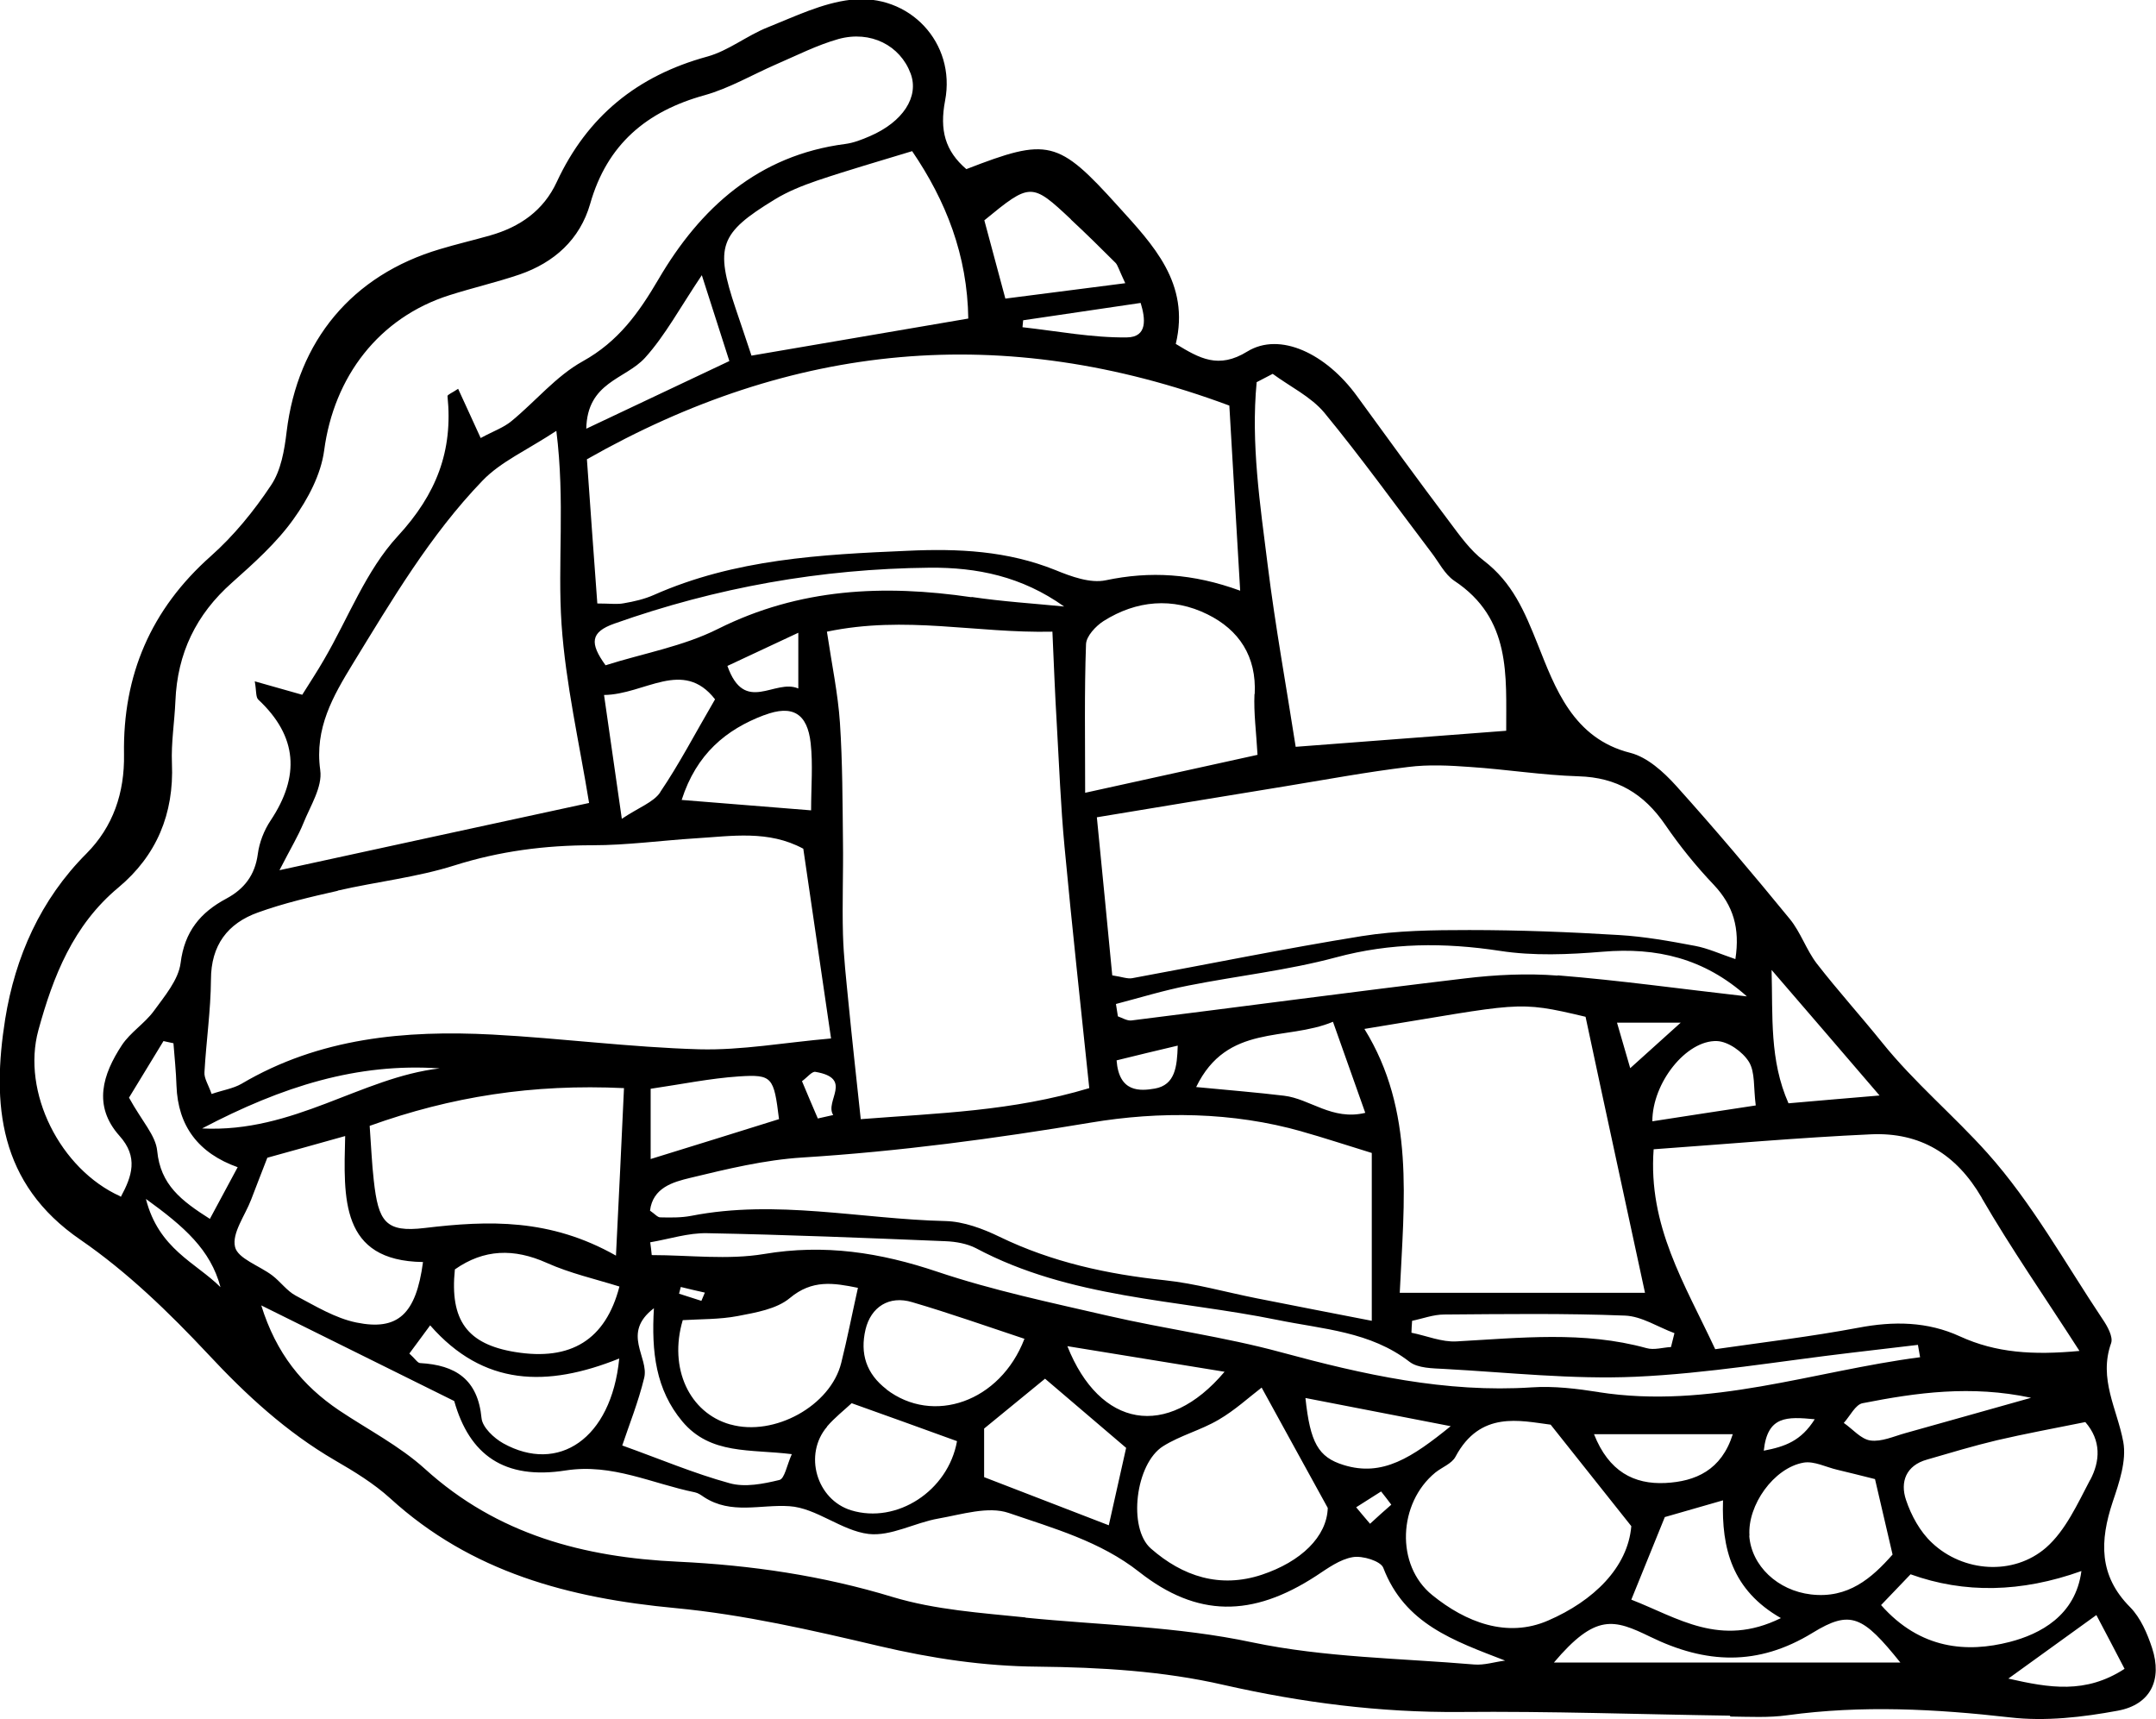 <?xml version="1.0" encoding="UTF-8"?> <svg xmlns="http://www.w3.org/2000/svg" id="_Слой_2" data-name="Слой 2" viewBox="0 0 99.44 79.28"> <defs> <style> .cls-1 { fill: none; } </style> </defs> <g id="Objects"> <g> <path class="cls-1" d="M69.41,76.58c-2.38-.92-4.63-1.68-5.62-4.28-.12-.32-.96-.57-1.41-.49-.59,.1-1.15,.52-1.68,.86-2.96,1.93-5.5,1.92-8.17-.18-1.79-1.41-3.95-2.01-6.02-2.72-.94-.32-2.17,.07-3.24,.26-1.09,.19-2.19,.83-3.22,.71-1.25-.15-2.41-1.21-3.65-1.28-1.32-.08-2.68,.41-3.94-.42-.13-.09-.27-.19-.42-.22-1.97-.4-3.81-1.34-5.95-1.01-2.85,.44-4.45-.72-5.15-3.2-2.96-1.47-5.75-2.85-8.9-4.41,.7,2.22,1.91,3.71,3.59,4.84,1.33,.89,2.78,1.64,3.96,2.7,3.34,3.03,7.34,4.08,11.68,4.28,3.36,.16,6.65,.64,9.9,1.63,1.96,.59,4.06,.74,6.12,.94,3.49,.35,6.98,.4,10.46,1.14,3.33,.71,6.81,.73,10.23,1.02,.47,.04,.95-.11,1.43-.18Z"></path> <path class="cls-1" d="M13.64,59.75c.9,.47,1.82,1.03,2.8,1.24,1.91,.4,2.75-.38,3.07-2.79-3.83-.06-3.66-2.95-3.59-5.81-1.35,.37-2.41,.67-3.59,1-.29,.76-.52,1.35-.75,1.94-.28,.73-.89,1.54-.74,2.17,.13,.54,1.13,.87,1.72,1.32,.38,.29,.67,.72,1.08,.93Z"></path> <path class="cls-1" d="M6.73,55.29c.59,2.31,2.31,2.93,3.44,4.07-.45-1.73-1.67-2.79-3.44-4.07Z"></path> <path class="cls-1" d="M25.23,58.25c-1.52-.68-2.9-.64-4.24,.3-.24,2.36,.57,3.45,2.78,3.81,2.57,.42,4.17-.56,4.81-3.02-1.12-.36-2.28-.62-3.35-1.09Z"></path> <path class="cls-1" d="M37.64,49.43c-.15-.03-.36,.24-.62,.43,.25,.6,.49,1.16,.73,1.72,.24-.05,.47-.11,.71-.16-.41-.64,.95-1.68-.82-1.99Z"></path> <path class="cls-1" d="M66.64,60.62c-.49,0-.98,.19-1.48,.29,0,.18-.02,.37-.03,.55,.69,.14,1.39,.43,2.08,.4,2.93-.16,5.86-.49,8.76,.31,.35,.1,.75-.03,1.13-.05,.05-.21,.11-.43,.16-.64-.76-.28-1.51-.78-2.28-.81-2.78-.11-5.56-.07-8.34-.05Z"></path> <path class="cls-1" d="M32.37,59.98c.05-.13,.11-.25,.16-.38-.37-.09-.74-.18-1.11-.26-.03,.1-.05,.21-.08,.31,.34,.11,.69,.22,1.03,.33Z"></path> <path class="cls-1" d="M93.71,64.45c-2.77-.6-5.28-.24-7.77,.25-.34,.07-.59,.6-.87,.91,.41,.29,.79,.75,1.23,.81,.51,.07,1.08-.19,1.61-.34,1.83-.51,3.66-1.03,5.8-1.63Z"></path> <path class="cls-1" d="M85.45,62.36c-3.32,.39-6.64,.96-9.97,1.11-2.93,.13-5.88-.2-8.82-.36-.55-.03-1.22-.03-1.61-.33-1.81-1.4-3.99-1.5-6.09-1.93-4.67-.95-9.56-1-13.91-3.31-.41-.22-.92-.3-1.39-.32-3.67-.15-7.33-.3-11-.37-.88-.02-1.76,.27-2.63,.42,.02,.2,.04,.39,.07,.59,1.73,0,3.5,.23,5.18-.05,2.78-.46,5.36-.06,8,.82,2.56,.86,5.23,1.43,7.87,2.03,2.64,.61,5.35,.97,7.97,1.68,3.8,1.03,7.59,1.88,11.57,1.62,1.03-.07,2.08,.06,3.1,.22,5.11,.8,9.9-.98,14.83-1.61-.03-.19-.07-.38-.1-.57-1.02,.12-2.03,.24-3.05,.36Z"></path> <path class="cls-1" d="M79.94,66.14h-6.4c.68,1.71,1.84,2.32,3.29,2.25,1.39-.07,2.6-.59,3.11-2.25Z"></path> <path class="cls-1" d="M63.19,70.28c.33-.29,.66-.58,.98-.88-.16-.2-.32-.41-.47-.61-.38,.24-.77,.49-1.15,.73,.21,.25,.43,.5,.64,.76Z"></path> <path class="cls-1" d="M87.32,71.69c-.28-1.2-.53-2.26-.81-3.48-.67-.17-1.21-.3-1.74-.43-.52-.12-1.07-.42-1.55-.33-1.38,.23-2.59,1.97-2.5,3.37,.1,1.39,1.31,2.53,2.85,2.71,1.71,.2,2.79-.74,3.76-1.84Z"></path> <path class="cls-1" d="M28.35,28.76c-1.09,.39-1.14,.9-.4,1.92,1.74-.54,3.58-.87,5.19-1.68,3.76-1.88,7.65-2.05,11.68-1.46,1.41,.21,2.84,.3,4.26,.44-1.94-1.39-4.02-1.81-6.21-1.79-4.99,.05-9.83,.91-14.54,2.58Z"></path> <path class="cls-1" d="M48.76,33.35c-.07-1.33-.12-2.66-.2-4.23-3.54,.09-6.76-.76-10.4,0,.23,1.54,.51,2.86,.6,4.2,.12,1.83,.12,3.66,.14,5.49,.02,1.42-.04,2.85,0,4.27,.03,1.04,.15,2.07,.25,3.11,.17,1.73,.37,3.45,.57,5.41,3.56-.28,6.95-.36,10.52-1.43-.4-3.84-.8-7.48-1.14-11.12-.18-1.89-.25-3.8-.36-5.7Z"></path> <path class="cls-1" d="M5.6,48.18c.39-.59,1.05-.99,1.47-1.57,.5-.69,1.15-1.43,1.24-2.22,.18-1.46,.92-2.33,2.11-2.97,.83-.44,1.32-1.08,1.45-2.05,.07-.54,.29-1.1,.59-1.55,1.37-2.04,1.26-3.88-.57-5.58-.12-.11-.08-.4-.16-.84,.8,.23,1.44,.41,2.19,.62,.35-.57,.69-1.09,1.01-1.63,1.11-1.92,1.93-4.1,3.4-5.69,1.78-1.93,2.55-3.93,2.29-6.45,0-.07,.23-.16,.49-.34,.33,.71,.64,1.4,1.04,2.27,.59-.32,1.06-.48,1.42-.78,1.11-.91,2.06-2.08,3.29-2.76,1.64-.9,2.58-2.23,3.49-3.78,1.93-3.3,4.61-5.72,8.61-6.24,.39-.05,.78-.2,1.14-.36,1.53-.65,2.28-1.82,1.88-2.89-.48-1.29-1.84-2-3.33-1.59-.99,.28-1.93,.76-2.88,1.17-1.1,.47-2.15,1.1-3.29,1.42-2.69,.74-4.5,2.28-5.28,5.01-.47,1.65-1.66,2.71-3.26,3.26-1.06,.37-2.15,.62-3.22,.95-3.26,1.03-5.34,3.76-5.79,7.17-.15,1.11-.75,2.24-1.42,3.17-.78,1.09-1.82,2.02-2.83,2.92-1.66,1.47-2.52,3.27-2.61,5.46-.04,.96-.2,1.92-.16,2.87,.1,2.33-.72,4.26-2.47,5.73-2.08,1.74-3,4.1-3.69,6.58-.78,2.85,1,6.41,3.78,7.66,.53-.96,.83-1.84-.06-2.82-1.25-1.38-.77-2.83,.11-4.18Z"></path> <path class="cls-1" d="M34.11,49.63c-1.33,.09-2.65,.36-4.07,.57v3.24c2.01-.63,3.97-1.23,5.92-1.84-.23-1.93-.3-2.07-1.85-1.97Z"></path> <path class="cls-1" d="M55.2,50.12c1.56,.15,2.81,.25,4.05,.4,1.2,.14,2.22,1.17,3.75,.79-.5-1.42-.95-2.68-1.49-4.2-2.16,.91-4.87,.06-6.31,3.01Z"></path> <path class="cls-1" d="M74.59,47.16c.24,.83,.4,1.38,.61,2.1,.8-.72,1.42-1.28,2.33-2.1h-2.94Z"></path> <path class="cls-1" d="M9.33,52.05c4.24,.21,7.33-2.36,10.96-2.77-3.79-.25-7.25,.82-10.96,2.77Z"></path> <path class="cls-1" d="M12.9,40.12c5.08-1.1,9.67-2.1,14.28-3.1-.45-2.77-1.08-5.49-1.27-8.24-.19-2.82,.17-5.67-.24-8.92-1.37,.9-2.56,1.43-3.4,2.29-2.42,2.51-4.19,5.51-6,8.47-.9,1.47-1.77,2.96-1.49,4.88,.11,.77-.46,1.65-.78,2.45-.22,.56-.55,1.09-1.1,2.16Z"></path> <path class="cls-1" d="M8.14,50.08c-.02-.65-.09-1.3-.14-1.96-.15-.03-.3-.07-.46-.1-.56,.91-1.11,1.82-1.59,2.61,.6,1.08,1.24,1.74,1.3,2.45,.15,1.58,1.11,2.3,2.43,3.14,.48-.89,.87-1.62,1.28-2.38q-2.74-.96-2.83-3.76Z"></path> <path class="cls-1" d="M17.06,51.94c.07,.95,.1,1.74,.19,2.52,.21,1.88,.53,2.41,2.35,2.19,2.94-.35,5.77-.45,8.83,1.28,.13-2.8,.24-5.11,.37-7.72-4.21-.2-7.98,.4-11.73,1.74Z"></path> <path class="cls-1" d="M19.85,61.14c-.41,.55-.69,.93-.96,1.3,.27,.24,.38,.43,.5,.44,1.63,.09,2.67,.74,2.83,2.54,.04,.42,.57,.92,1,1.16,2.54,1.41,4.98-.2,5.35-3.9-3.34,1.34-6.26,1.28-8.72-1.53Z"></path> <path class="cls-1" d="M37.42,34.26c-.15-1.35-.83-1.78-2.14-1.29-1.75,.66-3.12,1.78-3.8,3.91,2.1,.17,3.95,.32,5.97,.48,0-1.09,.09-2.11-.02-3.1Z"></path> <path class="cls-1" d="M82.16,74.63c-2.26-1.29-2.74-3.22-2.67-5.43-1.05,.3-1.88,.54-2.68,.77-.52,1.28-1.02,2.51-1.55,3.82,2.14,.83,4.1,2.23,6.9,.85Z"></path> <path class="cls-1" d="M73.15,46.89c-3.24-.77-2.94-.62-10.2,.56,2.33,3.76,1.83,7.93,1.63,12.17h11.31c-.46-2.11-.91-4.18-1.35-6.25-.47-2.16-.93-4.33-1.39-6.47Z"></path> <path class="cls-1" d="M9.74,45.18c0,1.42-.22,2.85-.3,4.27-.02,.28,.18,.57,.33,1,.53-.17,1-.24,1.38-.47,3.59-2.12,7.54-2.48,11.57-2.27,3.19,.17,6.36,.59,9.55,.68,1.94,.05,3.9-.31,6.07-.5-.45-3.06-.85-5.81-1.28-8.75-1.61-.86-3.29-.58-4.96-.48-1.59,.1-3.18,.33-4.77,.32-2.18,0-4.27,.27-6.36,.93-1.74,.55-3.59,.75-5.38,1.16-1.24,.28-2.49,.57-3.68,1-1.4,.51-2.16,1.51-2.17,3.1Z"></path> <path class="cls-1" d="M53.29,50.2c.93-.17,1.02-1,1.05-1.98-1.02,.25-1.85,.45-2.82,.68,.12,1.49,1.08,1.42,1.77,1.3Z"></path> <path class="cls-1" d="M37,53.39c-1.74,.11-3.46,.54-5.17,.94-.79,.19-1.71,.45-1.85,1.51,.23,.15,.35,.31,.47,.31,.48,0,.97,.02,1.43-.07,3.92-.78,7.81,.14,11.72,.24,.85,.02,1.74,.35,2.51,.73,2.41,1.17,4.96,1.72,7.61,2,1.42,.15,2.82,.55,4.23,.83,1.76,.35,3.52,.69,5.32,1.04v-7.74c-1.25-.38-2.24-.71-3.23-.99-3.21-.91-6.58-.94-9.74-.41-4.43,.74-8.83,1.33-13.31,1.61Z"></path> <path class="cls-1" d="M83.71,65.45c-1.28-.12-2.18-.18-2.35,1.45,.99-.19,1.71-.44,2.35-1.45Z"></path> <path class="cls-1" d="M64.98,35.37c-1.9,.24-3.78,.58-5.67,.89-2.89,.47-5.78,.95-8.69,1.43,.26,2.63,.48,4.97,.71,7.29,.46,.07,.7,.17,.92,.13,3.53-.65,7.04-1.37,10.59-1.94,1.63-.26,3.31-.29,4.96-.28,2.3,0,4.6,.09,6.9,.23,1.18,.07,2.35,.28,3.51,.5,.59,.11,1.15,.37,1.86,.61,.22-1.43-.09-2.47-.99-3.42-.82-.87-1.58-1.8-2.25-2.78-.98-1.42-2.22-2.18-3.99-2.23-1.67-.05-3.33-.32-5-.43-.95-.06-1.92-.11-2.86,0Z"></path> <path class="cls-1" d="M76.3,53c-.26,3.53,1.42,6.18,2.84,9.22,2.22-.33,4.42-.58,6.6-.99,1.63-.31,3.19-.29,4.69,.4,1.66,.76,3.37,.87,5.51,.67-1.62-2.52-3.16-4.74-4.51-7.06-1.17-2.02-2.84-3.03-5.1-2.92-3.33,.15-6.66,.45-10.03,.69Z"></path> <path class="cls-1" d="M73.93,43.89c-1.57,.13-3.19,.2-4.74-.04-2.56-.39-5.03-.38-7.56,.3-2.22,.6-4.54,.85-6.81,1.3-1.12,.22-2.23,.56-3.34,.85,.03,.19,.06,.38,.09,.57,.21,.07,.43,.21,.62,.19,5.13-.64,10.26-1.33,15.39-1.94,1.41-.17,2.86-.24,4.27-.13,2.86,.23,5.71,.62,8.72,.97-1.97-1.77-4.16-2.28-6.65-2.06Z"></path> <path class="cls-1" d="M86.71,50.51c-1.71-1.99-3.27-3.8-4.98-5.79,.06,2.15-.1,4.15,.78,6.15,1.4-.12,2.72-.23,4.2-.36Z"></path> <path class="cls-1" d="M79.21,48.01c-1.41-.05-2.97,1.92-2.98,3.7,1.56-.24,3.1-.47,4.76-.73-.11-.82-.02-1.54-.32-2.02-.28-.46-.95-.93-1.47-.95Z"></path> <path class="cls-1" d="M55.71,28.31c-1.61-.8-3.27-.66-4.79,.31-.36,.23-.8,.7-.81,1.07-.08,2.21-.04,4.42-.04,6.85,2.82-.62,5.29-1.16,7.95-1.75-.06-1.06-.18-1.94-.14-2.81,.09-1.74-.72-2.96-2.18-3.68Z"></path> <path class="cls-1" d="M59.78,34.43c3.28-.25,6.42-.49,9.71-.74,0-2.52,.25-5.17-2.4-6.92-.44-.29-.71-.85-1.05-1.3-1.64-2.16-3.22-4.36-4.94-6.45-.61-.74-1.57-1.2-2.38-1.79-.25,.13-.5,.26-.75,.39-.27,2.82,.16,5.64,.51,8.44,.36,2.81,.86,5.6,1.29,8.37Z"></path> <path class="cls-1" d="M51.93,13.05c-.31-.66-.35-.84-.45-.94-.68-.67-1.36-1.34-2.06-2-1.82-1.7-1.88-1.7-4,.04,.31,1.16,.64,2.36,.97,3.61,1.9-.24,3.59-.46,5.53-.71Z"></path> <path class="cls-1" d="M27.1,21.17c.17,2.3,.32,4.48,.48,6.65,.59,0,.92,.05,1.22-.01,.47-.09,.95-.19,1.38-.38,3.74-1.65,7.71-1.86,11.71-2.04,2.34-.1,4.61,0,6.82,.89,.73,.29,1.61,.62,2.32,.47,2.04-.43,4.01-.33,6.2,.48-.17-2.99-.33-5.68-.5-8.54-10.45-3.88-20.17-2.88-29.62,2.48Z"></path> <path class="cls-1" d="M35.77,9.18c-2.57,1.57-2.77,2.17-1.8,5.03,.22,.66,.45,1.33,.73,2.17,3.34-.57,6.6-1.13,10-1.71-.04-2.93-1.03-5.44-2.59-7.73-1.53,.47-2.97,.89-4.39,1.36-.67,.23-1.35,.5-1.95,.87Z"></path> <path class="cls-1" d="M47.19,15.09c1.61,.17,3.21,.48,4.82,.47,.97-.01,.86-.87,.64-1.59-1.89,.28-3.66,.54-5.42,.8-.01,.11-.02,.21-.03,.32Z"></path> <path class="cls-1" d="M32.4,12.68c-1.03,1.52-1.7,2.78-2.62,3.81-.91,1-2.67,1.11-2.71,3.28,2.16-1.02,4.33-2.05,6.6-3.12-.45-1.4-.8-2.49-1.27-3.96Z"></path> <path class="cls-1" d="M92.66,77.41c1.88,.42,3.56,.72,5.36-.45-.43-.83-.82-1.57-1.3-2.48-1.5,1.08-2.71,1.96-4.06,2.93Z"></path> <path class="cls-1" d="M39.28,69.64c2.11,.65,4.47-.89,4.88-3.19-1.7-.61-3.24-1.16-4.86-1.75-.33,.31-.78,.66-1.14,1.08-1.1,1.27-.49,3.37,1.11,3.86Z"></path> <path class="cls-1" d="M38.82,62.84c.28-1.12,.5-2.25,.77-3.46-1.13-.23-2.11-.39-3.14,.47-.61,.51-1.57,.67-2.4,.83-.84,.16-1.71,.14-2.54,.19-.66,2.23,.31,4.28,2.19,4.81,2.02,.57,4.62-.86,5.11-2.84Z"></path> <path class="cls-1" d="M51.97,66.76c-1.36-1.16-2.49-2.12-3.74-3.19-.88,.72-1.8,1.47-2.81,2.3v2.23c1.89,.73,3.72,1.44,5.75,2.22,.32-1.44,.59-2.65,.8-3.57Z"></path> <path class="cls-1" d="M47.29,61.74c-1.73-.57-3.44-1.18-5.18-1.69-1.06-.31-1.91,.22-2.15,1.26-.26,1.11,.03,2.03,.97,2.76,2.15,1.65,5.25,.59,6.37-2.33Z"></path> <path class="cls-1" d="M36.84,31.74v-2.57c-1.32,.62-2.28,1.06-3.27,1.53,.79,2.26,2.18,.57,3.27,1.04Z"></path> <path class="cls-1" d="M35.98,68.24c.24-.06,.34-.68,.57-1.19-1.92-.24-3.76,.04-5.05-1.51-1.22-1.46-1.43-3.19-1.31-5.22-1.51,1.16-.21,2.26-.45,3.22-.27,1.11-.7,2.18-1.01,3.11,1.73,.62,3.31,1.29,4.95,1.74,.71,.19,1.56,.03,2.3-.15Z"></path> <path class="cls-1" d="M88.9,67.3c-.97,.28-1.26,1.03-.97,1.86,.24,.72,.66,1.47,1.2,1.98,1.44,1.35,3.76,1.53,5.26,.22,.9-.79,1.45-2.02,2.03-3.12,.47-.88,.52-1.83-.22-2.68-1.49,.3-2.8,.54-4.08,.84-1.08,.25-2.15,.58-3.22,.89Z"></path> <path class="cls-1" d="M56.5,63.26c-2.62-.43-4.86-.79-7.25-1.18,1.48,3.75,4.59,4.33,7.25,1.18Z"></path> <path class="cls-1" d="M96.03,72.45q-4.16,1.49-7.88,.15c-.34,.35-.76,.79-1.36,1.42,1.82,2.07,3.97,2.2,5.93,1.7,1.4-.36,3.04-1.21,3.31-3.27Z"></path> <path class="cls-1" d="M27.89,32.05c.27,1.87,.51,3.55,.82,5.71,.79-.53,1.46-.76,1.77-1.22,.87-1.29,1.6-2.67,2.53-4.28-1.49-1.91-3.25-.23-5.12-.2Z"></path> <path class="cls-1" d="M58.22,72.62c1.81-.6,3-1.75,3.04-3.08-1.17-2.12-2.01-3.66-3.05-5.55-.6,.46-1.24,1.05-1.98,1.48-.81,.48-1.76,.72-2.56,1.22-1.28,.8-1.64,3.78-.57,4.72,1.46,1.29,3.19,1.85,5.12,1.21Z"></path> <path class="cls-1" d="M83.63,75.31c-2.53,1.55-4.93,1.42-7.49,.18-1.67-.81-2.51-1.09-4.44,1.19h15.98c-1.73-2.15-2.29-2.44-4.05-1.37Z"></path> <path class="cls-1" d="M75.24,70.39c-1.37-1.72-2.37-2.98-3.72-4.68-1.42-.18-3.26-.66-4.39,1.48-.17,.32-.62,.48-.93,.73-1.7,1.41-1.84,4.28-.14,5.65,1.55,1.24,3.45,2,5.35,1.17,2.08-.9,3.67-2.44,3.83-4.35Z"></path> <path class="cls-1" d="M60.21,64.48c.22,2.06,.59,2.73,1.76,3.09,1.81,.55,3.17-.35,4.94-1.79-2.58-.5-4.59-.89-6.7-1.3Z"></path> <path d="M79.81,79.16c.88,.01,1.77,.06,2.63-.06,3.43-.47,6.84-.29,10.27,.1,1.63,.19,3.35-.01,4.97-.31,1.51-.28,2.06-1.42,1.58-2.89-.22-.67-.53-1.39-1.01-1.88-1.46-1.46-1.4-3.07-.81-4.85,.3-.89,.65-1.91,.49-2.78-.28-1.51-1.15-2.9-.56-4.55,.1-.29-.17-.78-.39-1.1-1.73-2.59-3.26-5.37-5.32-7.67-1.55-1.73-3.37-3.25-4.85-5.09-.99-1.23-2.05-2.4-3.02-3.65-.48-.63-.74-1.44-1.24-2.05-1.71-2.09-3.45-4.15-5.25-6.15-.57-.63-1.32-1.31-2.1-1.51-2.65-.66-3.48-3.01-4.27-4.99-.62-1.55-1.17-2.86-2.5-3.88-.62-.47-1.1-1.15-1.58-1.79-1.44-1.91-2.85-3.85-4.26-5.79-1.43-1.97-3.56-2.98-5.06-2.06-1.33,.82-2.2,.32-3.3-.35,.67-2.8-1.05-4.57-2.66-6.35-2.78-3.08-3.23-3.17-7-1.71-.98-.84-1.24-1.8-.98-3.16,.51-2.66-1.64-4.96-4.35-4.65-1.31,.15-2.58,.77-3.83,1.27-.96,.38-1.81,1.08-2.79,1.35-3.22,.88-5.53,2.75-6.94,5.78-.61,1.32-1.7,2.08-3.08,2.47-.77,.22-1.55,.4-2.31,.63-4.05,1.2-6.56,4.22-7.07,8.42-.1,.85-.26,1.79-.72,2.47-.79,1.19-1.72,2.33-2.78,3.27-2.76,2.45-4.06,5.49-4,9.13,.03,1.78-.5,3.34-1.73,4.58-2.13,2.13-3.29,4.78-3.75,7.63-.62,3.91-.32,7.59,3.48,10.19,2.15,1.48,4.08,3.35,5.87,5.26,1.76,1.89,3.62,3.6,5.85,4.9,.9,.52,1.8,1.07,2.56,1.76,3.74,3.41,8.25,4.6,13.16,5.06,3.16,.3,6.29,1.02,9.39,1.75,2.43,.57,4.82,.93,7.33,.95,2.86,.03,5.77,.2,8.55,.84,3.62,.82,7.21,1.28,10.91,1.25,4.15-.04,8.3,.11,12.45,.17Zm-13.75-5.6c-1.71-1.38-1.57-4.25,.14-5.65,.31-.25,.76-.41,.93-.73,1.14-2.14,2.98-1.66,4.39-1.48,1.35,1.7,2.35,2.96,3.72,4.68-.16,1.91-1.75,3.45-3.83,4.35-1.9,.83-3.81,.08-5.35-1.17Zm-4.09-6c-1.17-.36-1.54-1.03-1.76-3.09,2.11,.41,4.13,.8,6.7,1.3-1.78,1.44-3.14,2.35-4.94,1.79Zm2.2,1.83c-.33,.29-.66,.58-.98,.88-.21-.25-.43-.5-.64-.76,.38-.24,.77-.49,1.15-.73,.16,.2,.32,.41,.47,.61Zm-40.41-7.04c-2.21-.36-3.02-1.46-2.78-3.81,1.34-.94,2.72-.98,4.24-.3,1.07,.48,2.23,.74,3.35,1.09-.64,2.46-2.24,3.44-4.81,3.02Zm4.8,.31c-.37,3.7-2.81,5.31-5.35,3.9-.43-.24-.96-.74-1-1.16-.17-1.79-1.2-2.45-2.83-2.54-.12,0-.23-.2-.5-.44,.27-.37,.56-.75,.96-1.3,2.46,2.81,5.38,2.87,8.72,1.53Zm-.14-4.75c-3.05-1.73-5.89-1.63-8.83-1.28-1.82,.22-2.14-.3-2.35-2.19-.09-.78-.12-1.57-.19-2.52,3.76-1.35,7.52-1.94,11.73-1.74-.12,2.61-.23,4.93-.37,7.72Zm-19.1-5.87c3.71-1.95,7.17-3.03,10.96-2.77-3.63,.42-6.72,2.98-10.96,2.77Zm1.64,1.79c-.41,.76-.81,1.5-1.28,2.38-1.32-.84-2.28-1.57-2.43-3.14-.07-.71-.7-1.36-1.3-2.45,.48-.79,1.04-1.7,1.59-2.61,.15,.03,.3,.07,.46,.1,.05,.65,.12,1.3,.14,1.96q.1,2.79,2.83,3.76Zm3.81-18.32c-.27-1.93,.6-3.42,1.49-4.88,1.81-2.95,3.58-5.96,6-8.47,.84-.87,2.03-1.39,3.4-2.29,.41,3.26,.05,6.11,.24,8.92,.19,2.75,.82,5.47,1.27,8.24-4.61,1-9.2,1.99-14.28,3.1,.55-1.07,.87-1.59,1.1-2.16,.32-.8,.89-1.68,.78-2.45Zm.81,5.56c1.79-.41,3.64-.61,5.38-1.16,2.09-.66,4.18-.93,6.36-.93,1.59,0,3.18-.22,4.77-.32,1.66-.1,3.35-.39,4.96,.48,.43,2.95,.83,5.69,1.28,8.75-2.17,.19-4.12,.55-6.07,.5-3.19-.09-6.36-.51-9.55-.68-4.03-.21-7.98,.15-11.57,2.27-.38,.22-.85,.29-1.38,.47-.15-.43-.35-.72-.33-1,.08-1.43,.29-2.85,.3-4.27,0-1.59,.77-2.6,2.17-3.1,1.19-.43,2.44-.72,3.68-1Zm44.46,11.11c1,.28,1.99,.61,3.23,.99v7.74c-1.8-.35-3.56-.69-5.32-1.04-1.41-.28-2.81-.68-4.23-.83-2.65-.28-5.19-.83-7.61-2-.78-.38-1.67-.71-2.51-.73-3.9-.09-7.79-1.01-11.72-.24-.47,.09-.95,.08-1.43,.07-.12,0-.25-.16-.47-.31,.13-1.06,1.06-1.32,1.85-1.51,1.7-.41,3.43-.83,5.17-.94,4.47-.28,8.88-.87,13.31-1.61,3.16-.53,6.53-.5,9.74,.41Zm-8.54-3.28c.97-.24,1.8-.44,2.82-.68-.03,.98-.12,1.81-1.05,1.98-.69,.12-1.66,.19-1.77-1.3Zm24.37,10.72h-11.31c.2-4.24,.7-8.41-1.63-12.17,7.26-1.18,6.96-1.33,10.2-.56,.46,2.15,.92,4.31,1.39,6.47,.45,2.07,.89,4.14,1.35,6.25Zm-1.29-12.46h2.94c-.91,.82-1.53,1.38-2.33,2.1-.21-.72-.37-1.27-.61-2.1Zm2.21,22.8c.8-.23,1.63-.47,2.68-.77-.07,2.21,.41,4.14,2.67,5.43-2.8,1.38-4.76-.02-6.9-.85,.53-1.31,1.03-2.53,1.55-3.82Zm-3.27-3.82h6.4c-.52,1.66-1.72,2.18-3.11,2.25-1.45,.07-2.61-.53-3.29-2.25Zm7.17,4.68c-.1-1.4,1.12-3.13,2.5-3.37,.49-.08,1.03,.21,1.55,.33,.54,.13,1.07,.26,1.74,.43,.28,1.21,.53,2.28,.81,3.48-.96,1.09-2.05,2.04-3.76,1.84-1.54-.18-2.75-1.32-2.85-2.71Zm.66-3.92c.17-1.62,1.07-1.57,2.35-1.45-.63,1-1.36,1.26-2.35,1.45Zm4.92-.47c-.44-.06-.82-.53-1.23-.81,.29-.32,.54-.85,.87-.91,2.49-.49,5-.84,7.77-.25-2.14,.6-3.97,1.12-5.8,1.63-.54,.15-1.1,.41-1.61,.34Zm-12.52-2.23c-1.02-.16-2.08-.29-3.1-.22-3.98,.26-7.77-.59-11.57-1.62-2.61-.71-5.32-1.07-7.97-1.68-2.64-.61-5.31-1.17-7.87-2.03-2.64-.89-5.21-1.29-8-.82-1.68,.28-3.45,.05-5.18,.05-.02-.2-.04-.39-.07-.59,.88-.15,1.76-.44,2.63-.42,3.67,.07,7.34,.22,11,.37,.47,.02,.98,.11,1.39,.32,4.35,2.32,9.24,2.36,13.91,3.31,2.1,.43,4.28,.53,6.09,1.93,.39,.3,1.06,.3,1.61,.33,2.94,.16,5.89,.49,8.82,.36,3.33-.15,6.65-.72,9.97-1.11,1.02-.12,2.03-.24,3.05-.36,.03,.19,.07,.38,.1,.57-4.93,.64-9.72,2.41-14.83,1.61Zm-41.24-4.59c-.05,.13-.11,.25-.16,.38-.34-.11-.69-.22-1.03-.33,.03-.1,.05-.21,.08-.31,.37,.09,.74,.18,1.11,.26Zm44.56,2.51c-.38,.02-.78,.15-1.13,.05-2.9-.8-5.83-.47-8.76-.31-.68,.04-1.38-.26-2.08-.4,0-.18,.02-.37,.03-.55,.49-.1,.98-.29,1.48-.29,2.78-.02,5.56-.06,8.34,.05,.77,.03,1.52,.53,2.28,.81-.05,.21-.11,.43-.16,.64Zm-14.1-10.8c-1.53,.37-2.55-.65-3.75-.79-1.24-.15-2.49-.25-4.05-.4,1.43-2.95,4.14-2.1,6.31-3.01,.54,1.53,.99,2.78,1.49,4.2Zm-32.96,2.13v-3.24c1.43-.21,2.74-.48,4.07-.57,1.55-.1,1.61,.03,1.85,1.97-1.95,.61-3.91,1.22-5.92,1.84Zm8.42-2.03c-.23,.05-.47,.11-.71,.16-.24-.56-.48-1.12-.73-1.72,.26-.19,.46-.46,.62-.43,1.77,.3,.41,1.35,.82,1.99Zm1.27,.19c-.21-1.95-.4-3.68-.57-5.41-.1-1.03-.22-2.07-.25-3.11-.04-1.42,.02-2.85,0-4.27-.02-1.83-.02-3.67-.14-5.49-.09-1.34-.37-2.66-.6-4.2,3.64-.76,6.86,.08,10.4,0,.07,1.57,.12,2.9,.2,4.23,.11,1.9,.18,3.8,.36,5.7,.34,3.64,.74,7.28,1.14,11.12-3.56,1.07-6.95,1.15-10.52,1.43Zm5.1-24.07c-4.03-.59-7.92-.42-11.68,1.46-1.61,.81-3.46,1.13-5.19,1.68-.74-1.02-.7-1.53,.4-1.92,4.71-1.67,9.54-2.53,14.54-2.58,2.19-.02,4.26,.4,6.21,1.79-1.42-.14-2.85-.23-4.26-.44Zm-9.55,5.44c1.31-.5,1.99-.07,2.14,1.29,.11,.99,.02,2.01,.02,3.1-2.02-.16-3.87-.31-5.97-.48,.68-2.12,2.05-3.25,3.8-3.91Zm-4.8,3.56c-.31,.46-.98,.69-1.77,1.22-.31-2.16-.55-3.84-.82-5.71,1.88-.02,3.64-1.7,5.12,.2-.94,1.61-1.66,3-2.53,4.28Zm3.1-5.83c.99-.46,1.94-.91,3.27-1.53v2.57c-1.09-.47-2.47,1.22-3.27-1.04Zm-3.84,32.84c.24-.96-1.07-2.06,.45-3.22-.12,2.03,.09,3.76,1.31,5.22,1.3,1.55,3.13,1.27,5.05,1.51-.23,.51-.33,1.13-.57,1.19-.74,.18-1.59,.35-2.3,.15-1.64-.45-3.22-1.12-4.95-1.74,.31-.93,.74-2,1.01-3.11Zm3.97,2.14c-1.88-.53-2.85-2.59-2.19-4.81,.82-.05,1.7-.03,2.54-.19,.83-.16,1.79-.32,2.4-.83,1.03-.86,2.01-.7,3.14-.47-.27,1.21-.49,2.34-.77,3.46-.49,1.98-3.09,3.41-5.11,2.84Zm4.46,.1c.36-.42,.81-.77,1.14-1.08,1.62,.58,3.16,1.13,4.86,1.75-.41,2.3-2.78,3.83-4.88,3.19-1.6-.49-2.21-2.58-1.11-3.86Zm2.75-1.72c-.94-.72-1.23-1.65-.97-2.76,.25-1.04,1.09-1.58,2.15-1.26,1.74,.51,3.46,1.12,5.18,1.69-1.12,2.92-4.22,3.98-6.37,2.33Zm4.5,1.81c1.01-.83,1.93-1.58,2.81-2.3,1.25,1.07,2.38,2.03,3.74,3.19-.2,.91-.48,2.13-.8,3.57-2.04-.79-3.86-1.49-5.75-2.22v-2.23Zm3.84-3.8c2.38,.39,4.63,.75,7.25,1.18-2.66,3.15-5.76,2.57-7.25-1.18Zm4.42,4.61c.8-.5,1.75-.74,2.56-1.22,.74-.43,1.38-1.02,1.98-1.48,1.04,1.89,1.88,3.43,3.05,5.55-.04,1.33-1.24,2.48-3.04,3.08-1.93,.64-3.65,.08-5.12-1.21-1.07-.94-.71-3.92,.57-4.72Zm18.02,9.98c1.93-2.28,2.77-2,4.44-1.19,2.56,1.25,4.96,1.37,7.49-.18,1.76-1.08,2.32-.78,4.05,1.37h-15.98Zm15.09-2.65c.6-.62,1.02-1.07,1.36-1.42q3.72,1.34,7.88-.15c-.27,2.06-1.91,2.91-3.31,3.27-1.95,.5-4.11,.36-5.93-1.7Zm11.23,2.94c-1.8,1.17-3.47,.88-5.36,.45,1.35-.97,2.56-1.85,4.06-2.93,.48,.91,.87,1.65,1.3,2.48Zm-1.59-8.71c-.58,1.1-1.13,2.33-2.03,3.12-1.51,1.31-3.83,1.13-5.26-.22-.55-.51-.96-1.26-1.2-1.98-.28-.83,0-1.59,.97-1.86,1.07-.31,2.13-.63,3.22-.89,1.29-.3,2.59-.54,4.08-.84,.74,.85,.69,1.8,.22,2.68Zm-5-13.01c1.35,2.33,2.89,4.54,4.51,7.06-2.14,.2-3.85,.09-5.51-.67-1.5-.69-3.06-.71-4.69-.4-2.18,.41-4.38,.67-6.6,.99-1.42-3.04-3.1-5.68-2.84-9.22,3.37-.24,6.7-.54,10.03-.69,2.26-.1,3.93,.91,5.1,2.92Zm-4.71-4.72c-1.47,.12-2.8,.24-4.2,.36-.88-1.99-.72-4-.78-6.15,1.72,1.99,3.27,3.8,4.98,5.79Zm-5.72,.46c-1.66,.25-3.2,.49-4.76,.73,0-1.78,1.57-3.75,2.98-3.7,.52,.02,1.18,.49,1.47,.95,.3,.48,.21,1.2,.32,2.02Zm-9.13-5.99c-1.41-.11-2.86-.04-4.27,.13-5.13,.61-10.26,1.3-15.39,1.94-.2,.02-.42-.12-.62-.19-.03-.19-.06-.38-.09-.57,1.11-.29,2.21-.63,3.34-.85,2.27-.45,4.58-.7,6.81-1.3,2.53-.68,5-.69,7.56-.3,1.55,.24,3.17,.17,4.74,.04,2.49-.21,4.68,.3,6.65,2.06-3.01-.34-5.86-.74-8.72-.97Zm.97-9.19c1.76,.05,3.01,.8,3.99,2.23,.67,.98,1.43,1.92,2.25,2.78,.89,.95,1.21,1.99,.99,3.42-.71-.24-1.27-.5-1.86-.61-1.16-.22-2.33-.43-3.51-.5-2.3-.14-4.6-.23-6.9-.23-1.66,0-3.33,.02-4.96,.28-3.54,.57-7.06,1.29-10.59,1.94-.22,.04-.46-.06-.92-.13-.22-2.31-.45-4.65-.71-7.29,2.91-.48,5.8-.96,8.69-1.43,1.89-.31,3.77-.66,5.67-.89,.94-.12,1.91-.07,2.86,0,1.67,.11,3.33,.38,5,.43Zm-14.86-18.17c.25-.13,.5-.26,.75-.39,.8,.59,1.76,1.05,2.38,1.79,1.72,2.09,3.3,4.29,4.94,6.45,.34,.44,.61,1,1.05,1.3,2.65,1.75,2.39,4.4,2.4,6.92-3.29,.25-6.42,.49-9.71,.74-.43-2.77-.94-5.56-1.29-8.37-.35-2.8-.78-5.62-.51-8.44Zm-.09,14.37c-.04,.87,.08,1.74,.14,2.81-2.67,.59-5.13,1.13-7.95,1.75,0-2.43-.04-4.65,.04-6.85,.01-.37,.45-.84,.81-1.07,1.52-.96,3.19-1.1,4.79-.31,1.46,.72,2.27,1.94,2.18,3.68Zm-1.16-13.3c.17,2.86,.32,5.55,.5,8.54-2.19-.8-4.16-.91-6.2-.48-.71,.15-1.59-.17-2.32-.47-2.21-.89-4.48-1-6.82-.89-3.99,.17-7.97,.38-11.71,2.04-.43,.19-.91,.3-1.38,.38-.3,.06-.63,.01-1.22,.01-.16-2.18-.32-4.36-.48-6.65,9.45-5.37,19.18-6.36,29.62-2.48Zm-29.66,1.08c.04-2.17,1.8-2.28,2.71-3.28,.93-1.03,1.6-2.29,2.62-3.81,.47,1.47,.82,2.56,1.27,3.96-2.27,1.07-4.44,2.1-6.6,3.12Zm24.94-4.22c-1.6,.02-3.21-.29-4.82-.47,.01-.11,.02-.21,.03-.32,1.77-.26,3.53-.52,5.42-.8,.22,.72,.33,1.58-.64,1.59Zm-2.59-5.44c.7,.65,1.38,1.32,2.06,2,.1,.1,.14,.28,.45,.94-1.94,.25-3.63,.47-5.53,.71-.34-1.25-.66-2.45-.97-3.61,2.12-1.74,2.18-1.75,4-.04Zm-4.73,4.57c-3.4,.58-6.66,1.14-10,1.71-.28-.85-.51-1.51-.73-2.17-.96-2.86-.76-3.47,1.8-5.03,.6-.37,1.28-.64,1.95-.87,1.42-.48,2.85-.89,4.39-1.36,1.56,2.29,2.55,4.8,2.59,7.73ZM5.55,55.17c-2.78-1.25-4.56-4.81-3.78-7.66,.68-2.48,1.6-4.84,3.69-6.58,1.76-1.47,2.57-3.4,2.47-5.73-.04-.95,.12-1.91,.16-2.87,.09-2.2,.95-3.99,2.61-5.46,1.01-.9,2.05-1.83,2.83-2.92,.67-.93,1.27-2.06,1.42-3.17,.45-3.41,2.53-6.14,5.79-7.17,1.07-.34,2.16-.59,3.22-.95,1.6-.55,2.79-1.62,3.26-3.26,.78-2.74,2.6-4.27,5.28-5.01,1.14-.32,2.19-.94,3.29-1.42,.95-.41,1.89-.89,2.88-1.17,1.49-.41,2.85,.3,3.33,1.59,.4,1.07-.35,2.23-1.88,2.89-.37,.16-.75,.31-1.14,.36-4,.52-6.68,2.94-8.61,6.24-.91,1.55-1.85,2.87-3.49,3.78-1.23,.68-2.18,1.85-3.29,2.76-.36,.3-.83,.46-1.42,.78-.4-.87-.71-1.56-1.04-2.27-.26,.18-.5,.27-.49,.34,.26,2.52-.51,4.52-2.29,6.45-1.47,1.59-2.28,3.77-3.4,5.69-.31,.54-.66,1.07-1.01,1.63-.75-.21-1.39-.39-2.19-.62,.08,.43,.04,.72,.16,.84,1.82,1.7,1.93,3.54,.57,5.58-.3,.45-.52,1.01-.59,1.55-.13,.97-.63,1.61-1.45,2.05-1.2,.64-1.93,1.52-2.11,2.97-.1,.78-.74,1.53-1.24,2.22-.42,.57-1.08,.98-1.47,1.57-.88,1.34-1.35,2.79-.11,4.18,.88,.98,.58,1.86,.06,2.82Zm1.18,.12c1.77,1.28,2.98,2.34,3.44,4.07-1.13-1.13-2.85-1.75-3.44-4.07Zm4.11,2.21c-.15-.63,.46-1.44,.74-2.17,.23-.59,.45-1.18,.75-1.94,1.18-.33,2.25-.62,3.59-1-.07,2.86-.24,5.76,3.59,5.81-.32,2.41-1.16,3.18-3.07,2.79-.98-.2-1.89-.76-2.8-1.24-.41-.22-.7-.64-1.08-.93-.59-.45-1.6-.78-1.72-1.32Zm36.46,17.09c-2.05-.21-4.16-.35-6.12-.94-3.25-.99-6.54-1.47-9.9-1.63-4.35-.2-8.34-1.25-11.68-4.28-1.17-1.06-2.63-1.81-3.96-2.7-1.69-1.14-2.9-2.62-3.59-4.84,3.14,1.56,5.93,2.94,8.9,4.41,.7,2.48,2.3,3.65,5.15,3.2,2.14-.33,3.98,.61,5.95,1.01,.15,.03,.29,.13,.42,.22,1.26,.82,2.61,.33,3.94,.42,1.24,.08,2.4,1.13,3.65,1.28,1.03,.12,2.13-.52,3.22-.71,1.08-.19,2.3-.58,3.24-.26,2.07,.71,4.23,1.31,6.02,2.72,2.67,2.1,5.21,2.11,8.17,.18,.53-.35,1.09-.76,1.68-.86,.45-.08,1.29,.18,1.41,.49,.99,2.59,3.24,3.36,5.62,4.28-.48,.06-.96,.22-1.43,.18-3.42-.29-6.89-.32-10.23-1.02-3.48-.74-6.97-.79-10.46-1.14Z"></path> </g> </g> </svg> 